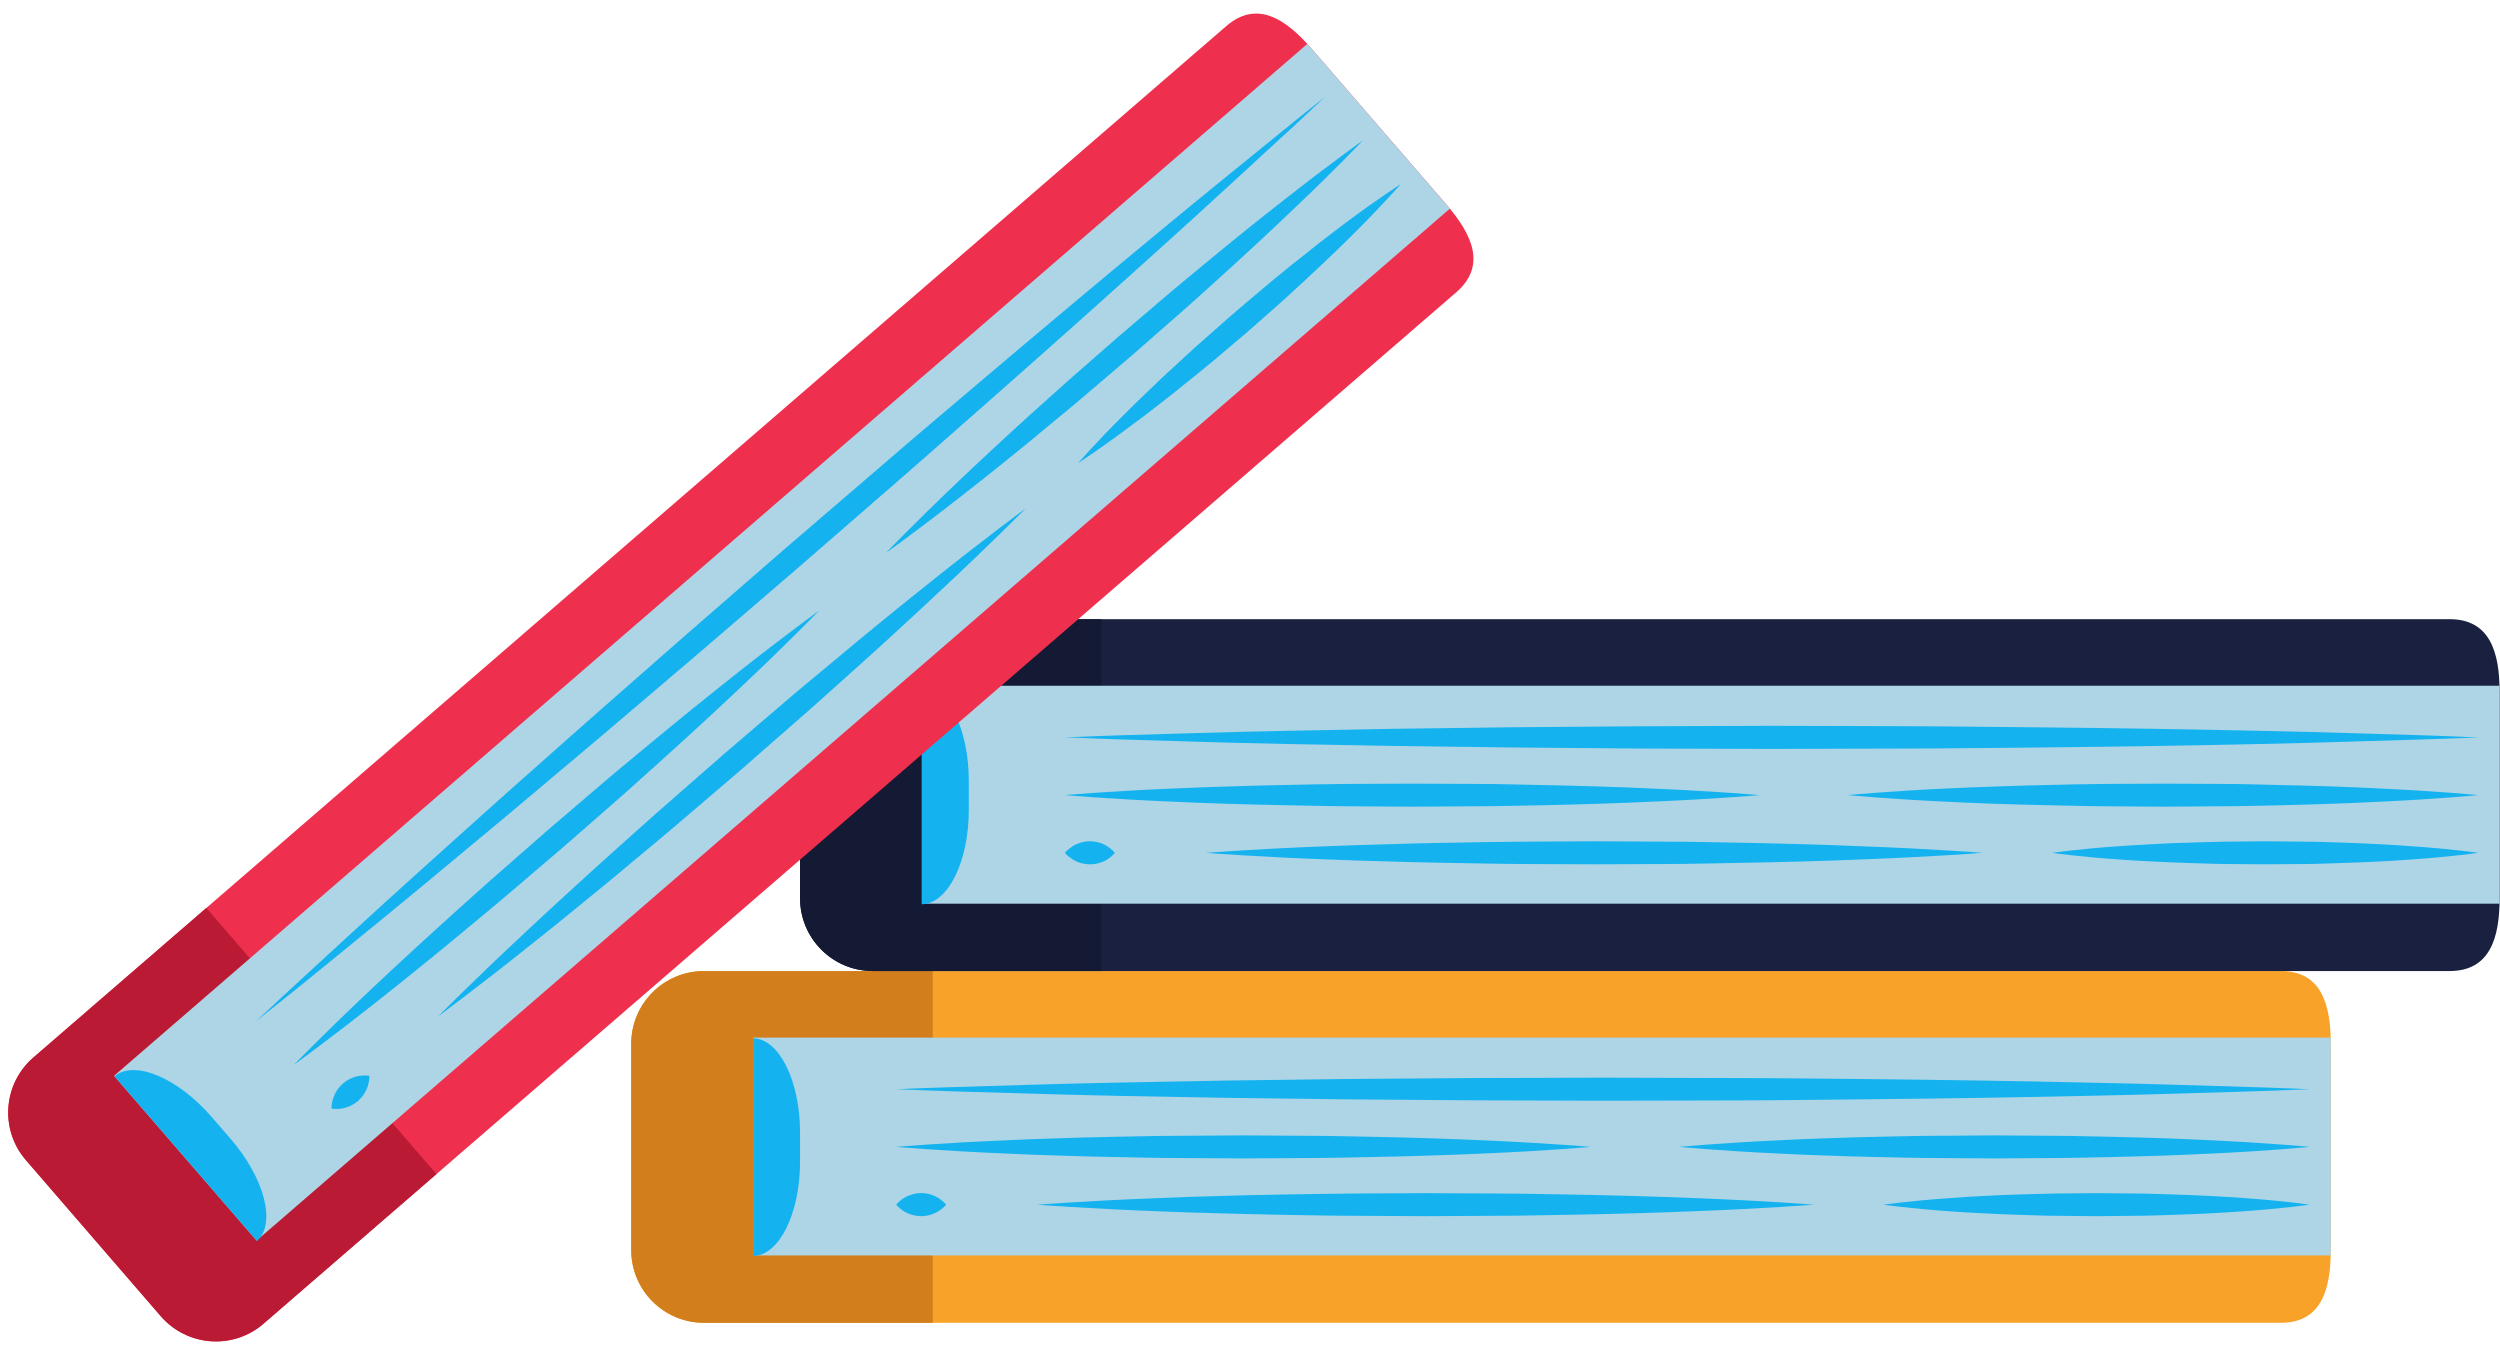 <?xml version="1.0" encoding="UTF-8"?><svg xmlns="http://www.w3.org/2000/svg" xmlns:xlink="http://www.w3.org/1999/xlink" height="138.9" preserveAspectRatio="xMidYMid meet" version="1.1" viewBox="83.6 142.9 257.2 138.9" width="257.2" zoomAndPan="magnify">
 <g id="surface1">
  <g id="change1_1"><path d="m323.39 271.51c0 4.13-1.01 7.48-5.14 7.48h-162.22c-4.14 0-7.49-3.35-7.49-7.48v-21.23c0-4.13 3.35-7.48 7.49-7.48h162.22c4.13 0 5.14 3.35 5.14 7.48v21.23" fill="#f8a229"/></g>
  <g id="change2_1"><path d="m179.56 242.8h-23.53c-4.14 0-7.49 3.35-7.49 7.48v21.23c0 4.13 3.35 7.48 7.49 7.48h23.53v-36.19" fill="#d27e1c"/></g>
  <g id="change3_1"><path d="m323.39 272.06h-162.31v-22.41h162.31v22.41" fill="#aed5e5"/></g>
  <g id="change4_1"><path d="m161.08 249.72v22.4c2.67-0.03 4.83-4.37 4.83-9.71v-2.98c0-5.34-2.16-9.68-4.83-9.71" fill="#14b3f0"/></g>
  <g id="change4_2"><path d="m175.8 254.96s0.56-0.02 1.63-0.07c1.06-0.03 2.62-0.11 4.62-0.16 3.97-0.11 9.65-0.32 16.47-0.45 3.41-0.07 7.1-0.13 11-0.21 3.91-0.05 8.03-0.1 12.29-0.16 4.26-0.03 8.66-0.06 13.13-0.1 4.47-0.01 9.02-0.02 13.56-0.04 4.55 0.02 9.1 0.03 13.57 0.04 4.47 0 8.87 0.07 13.13 0.1 8.53 0.09 16.48 0.21 23.29 0.37 6.82 0.13 12.5 0.34 16.48 0.45 1.99 0.05 3.55 0.13 4.62 0.16 1.06 0.05 1.63 0.07 1.63 0.07s-0.57 0.02-1.63 0.06c-1.07 0.04-2.63 0.12-4.62 0.17-3.98 0.1-9.66 0.32-16.48 0.45-6.81 0.15-14.76 0.28-23.29 0.36-4.26 0.03-8.66 0.11-13.13 0.11-4.47 0.01-9.02 0.02-13.57 0.03-4.54-0.01-9.09-0.02-13.56-0.04-4.47-0.03-8.87-0.06-13.13-0.1-4.26-0.05-8.38-0.11-12.29-0.16-3.9-0.07-7.59-0.14-11-0.2-6.82-0.14-12.5-0.35-16.47-0.45-2-0.05-3.56-0.13-4.62-0.17-1.07-0.04-1.63-0.06-1.63-0.06" fill="#14b3f0"/></g>
  <g id="change4_3"><path d="m175.8 260.89s4.46-0.39 11.16-0.67c1.68-0.08 3.49-0.16 5.41-0.21 1.92-0.06 3.94-0.13 6.03-0.16 2.1-0.03 4.26-0.1 6.46-0.1 2.2-0.02 4.43-0.03 6.66-0.04 2.24 0.01 4.47 0.02 6.67 0.04 2.2 0 4.36 0.07 6.45 0.1 4.19 0.08 8.1 0.21 11.45 0.36 6.7 0.29 11.16 0.68 11.16 0.68s-4.46 0.41-11.16 0.69c-3.35 0.15-7.26 0.28-11.45 0.36-2.09 0.03-4.25 0.1-6.45 0.1-2.2 0.01-4.43 0.03-6.67 0.04-2.23-0.01-4.46-0.03-6.66-0.04-2.2 0-4.36-0.07-6.46-0.1-2.09-0.03-4.11-0.1-6.03-0.16-1.92-0.05-3.73-0.13-5.41-0.21-6.7-0.28-11.16-0.68-11.16-0.68" fill="#14b3f0"/></g>
  <g id="change4_4"><path d="m256.36 260.89s4.05-0.39 10.13-0.67c1.53-0.08 3.17-0.16 4.91-0.21 1.74-0.06 3.58-0.13 5.48-0.16s3.86-0.1 5.85-0.1c2-0.02 4.03-0.03 6.06-0.04 2.02 0.01 4.05 0.02 6.05 0.04 1.99 0 3.95 0.07 5.85 0.1 3.8 0.08 7.35 0.21 10.39 0.36 6.08 0.29 10.14 0.68 10.14 0.68s-4.06 0.41-10.14 0.69c-3.04 0.15-6.59 0.28-10.39 0.36-1.9 0.03-3.86 0.1-5.85 0.1-2 0.01-4.03 0.03-6.05 0.04-2.03-0.01-4.06-0.03-6.06-0.04-1.99 0-3.95-0.07-5.85-0.1s-3.74-0.1-5.48-0.16c-1.74-0.05-3.38-0.13-4.91-0.21-6.08-0.28-10.13-0.68-10.13-0.68" fill="#14b3f0"/></g>
  <g id="change4_5"><path d="m175.8 266.84s0.08-0.11 0.22-0.24c0.14-0.14 0.34-0.3 0.58-0.45 0.48-0.3 1.13-0.5 1.77-0.51 0.64 0 1.28 0.2 1.77 0.5 0.24 0.16 0.44 0.32 0.58 0.46 0.14 0.13 0.22 0.24 0.22 0.24s-0.08 0.1-0.22 0.23c-0.14 0.14-0.34 0.3-0.58 0.45-0.49 0.3-1.13 0.5-1.77 0.5s-1.29-0.2-1.77-0.5c-0.24-0.15-0.44-0.32-0.58-0.45s-0.22-0.23-0.22-0.23" fill="#14b3f0"/></g>
  <g id="change4_6"><path d="m190.31 266.84s4.99-0.4 12.48-0.68c1.87-0.08 3.9-0.16 6.05-0.21 2.14-0.06 4.41-0.13 6.75-0.16s4.76-0.09 7.22-0.1 4.95-0.03 7.45-0.04c2.5 0.01 4.99 0.03 7.45 0.04 2.46 0 4.88 0.07 7.22 0.1 4.68 0.08 9.05 0.21 12.8 0.36 7.49 0.28 12.48 0.69 12.48 0.69s-4.99 0.39-12.48 0.68c-3.75 0.15-8.12 0.28-12.8 0.36-2.34 0.03-4.76 0.1-7.22 0.1-2.46 0.01-4.95 0.03-7.45 0.04-2.5-0.01-4.99-0.03-7.45-0.04-2.46 0-4.88-0.07-7.22-0.1s-4.61-0.11-6.75-0.16c-2.15-0.05-4.18-0.13-6.05-0.2-7.49-0.29-12.48-0.68-12.48-0.68" fill="#14b3f0"/></g>
  <g id="change4_7"><path d="m277.34 266.84s2.74-0.4 6.86-0.68c1.03-0.08 2.14-0.16 3.32-0.21 1.17-0.06 2.42-0.13 3.7-0.16 1.29-0.03 2.62-0.09 3.97-0.1s2.72-0.03 4.09-0.04c1.37 0.01 2.74 0.03 4.09 0.04 1.35 0 2.68 0.07 3.96 0.1 2.58 0.08 4.97 0.21 7.03 0.36 4.12 0.28 6.86 0.69 6.86 0.69s-2.74 0.39-6.86 0.68c-2.06 0.15-4.45 0.28-7.03 0.36-1.28 0.03-2.61 0.1-3.96 0.1-1.35 0.01-2.72 0.03-4.09 0.04-1.37-0.01-2.74-0.03-4.09-0.04-1.35 0-2.68-0.07-3.97-0.1-1.28-0.03-2.53-0.11-3.7-0.16-1.18-0.05-2.29-0.13-3.32-0.2-4.12-0.29-6.86-0.68-6.86-0.68" fill="#14b3f0"/></g>
  <g id="change5_1"><path d="m340.76 235.31c0 4.14-1.02 7.49-5.15 7.49h-162.22c-4.13 0-7.48-3.35-7.48-7.49v-21.22c0-4.14 3.35-7.49 7.48-7.49h162.22c4.13 0 5.15 3.35 5.15 7.49v21.22" fill="#1a2140"/></g>
  <g id="change6_1"><path d="m196.92 206.6h-23.53c-4.13 0-7.48 3.35-7.48 7.49v21.22c0 4.14 3.35 7.49 7.48 7.49h23.53v-36.2" fill="#151a34"/></g>
  <g id="change3_2"><path d="m340.76 235.87h-162.32v-22.42h162.32v22.42" fill="#aed5e5"/></g>
  <g id="change4_8"><path d="m178.44 213.52v22.41c2.67-0.04 4.83-4.37 4.83-9.71v-2.99c0-5.34-2.16-9.67-4.83-9.71" fill="#14b3f0"/></g>
  <g id="change4_9"><path d="m193.16 218.76s0.57-0.02 1.63-0.06c1.07-0.04 2.63-0.12 4.61-0.17 3.98-0.1 9.66-0.31 16.48-0.44 3.41-0.07 7.1-0.14 11.01-0.21 3.9-0.05 8.02-0.11 12.28-0.16 4.26-0.03 8.66-0.07 13.13-0.1 4.48-0.02 9.02-0.03 13.57-0.05 4.54 0.02 9.08 0.03 13.56 0.04 4.47 0.01 8.87 0.08 13.14 0.11 8.52 0.08 16.47 0.21 23.29 0.36 6.81 0.13 12.5 0.35 16.47 0.45 1.99 0.05 3.55 0.13 4.61 0.17 1.07 0.04 1.63 0.06 1.63 0.06s-0.56 0.03-1.63 0.07c-1.06 0.03-2.62 0.11-4.61 0.16-3.97 0.1-9.66 0.32-16.47 0.46-6.82 0.15-14.77 0.28-23.29 0.36-4.27 0.03-8.67 0.1-13.14 0.1-4.48 0.01-9.02 0.03-13.56 0.04-4.55-0.01-9.09-0.03-13.57-0.04-4.47-0.04-8.87-0.07-13.13-0.11-4.26-0.05-8.38-0.1-12.28-0.16-3.91-0.07-7.6-0.14-11.01-0.2-6.82-0.13-12.5-0.35-16.48-0.45-1.98-0.05-3.54-0.13-4.61-0.17-1.06-0.03-1.63-0.06-1.63-0.06" fill="#14b3f0"/></g>
  <g id="change4_10"><path d="m193.16 224.7s4.46-0.4 11.16-0.68c1.68-0.07 3.49-0.15 5.41-0.2 1.92-0.06 3.95-0.13 6.04-0.16 2.09-0.04 4.25-0.1 6.45-0.11s4.43-0.02 6.67-0.03c2.23 0.01 4.46 0.02 6.66 0.03 2.2 0 4.36 0.07 6.45 0.11 4.19 0.08 8.1 0.2 11.45 0.36 6.69 0.28 11.16 0.68 11.16 0.68s-4.47 0.4-11.16 0.68c-3.35 0.16-7.26 0.28-11.45 0.37-2.09 0.03-4.25 0.1-6.45 0.1-2.2 0.01-4.43 0.03-6.66 0.04-2.24-0.02-4.47-0.03-6.67-0.04s-4.36-0.08-6.45-0.11-4.12-0.1-6.04-0.15-3.73-0.14-5.41-0.21c-6.7-0.28-11.16-0.68-11.16-0.68" fill="#14b3f0"/></g>
  <g id="change4_11"><path d="m273.72 224.7s4.05-0.4 10.14-0.68c1.51-0.07 3.16-0.15 4.9-0.2 1.74-0.06 3.58-0.13 5.48-0.16 1.9-0.04 3.87-0.1 5.86-0.11s4.02-0.02 6.05-0.03c2.03 0.01 4.05 0.02 6.05 0.03 1.99 0 3.95 0.07 5.86 0.11 3.8 0.08 7.34 0.2 10.38 0.36 6.08 0.28 10.13 0.68 10.13 0.68s-4.05 0.4-10.13 0.68c-3.04 0.16-6.58 0.28-10.38 0.37-1.91 0.03-3.87 0.1-5.86 0.1-2 0.01-4.02 0.03-6.05 0.04-2.03-0.02-4.06-0.03-6.05-0.04s-3.96-0.08-5.86-0.11-3.74-0.1-5.48-0.15-3.39-0.14-4.9-0.21c-6.09-0.28-10.14-0.68-10.14-0.68" fill="#14b3f0"/></g>
  <g id="change4_12"><path d="m193.16 230.64s0.07-0.1 0.22-0.24c0.14-0.13 0.34-0.29 0.58-0.45 0.48-0.3 1.13-0.5 1.77-0.5s1.29 0.19 1.77 0.5c0.24 0.16 0.44 0.32 0.58 0.45 0.14 0.14 0.22 0.24 0.22 0.24s-0.08 0.1-0.22 0.24c-0.14 0.13-0.34 0.3-0.58 0.45-0.48 0.3-1.13 0.5-1.77 0.49-0.64 0-1.29-0.19-1.77-0.5-0.24-0.15-0.44-0.31-0.58-0.44-0.15-0.14-0.22-0.24-0.22-0.24" fill="#14b3f0"/></g>
  <g id="change4_13"><path d="m207.66 230.64s5-0.4 12.49-0.68c1.87-0.07 3.9-0.15 6.05-0.2 2.15-0.06 4.41-0.14 6.75-0.16 2.34-0.04 4.76-0.1 7.22-0.11s4.95-0.03 7.45-0.04c2.5 0.01 5 0.03 7.45 0.04 2.46 0 4.88 0.07 7.22 0.1 4.69 0.09 9.05 0.21 12.8 0.37 7.49 0.28 12.48 0.68 12.48 0.68s-4.99 0.4-12.48 0.68c-3.75 0.16-8.11 0.28-12.8 0.36-2.34 0.03-4.76 0.11-7.22 0.11-2.45 0.01-4.95 0.02-7.45 0.03-2.5-0.01-4.99-0.02-7.45-0.03s-4.88-0.08-7.22-0.11-4.6-0.1-6.75-0.16c-2.15-0.05-4.18-0.13-6.05-0.2-7.49-0.28-12.49-0.68-12.49-0.68" fill="#14b3f0"/></g>
  <g id="change4_14"><path d="m294.7 230.64s2.74-0.4 6.85-0.68c1.04-0.07 2.15-0.15 3.33-0.2 1.18-0.06 2.42-0.14 3.71-0.16 1.28-0.04 2.61-0.1 3.96-0.11 1.34-0.01 2.72-0.03 4.09-0.04 1.37 0.01 2.74 0.03 4.09 0.04 1.35 0 2.68 0.07 3.97 0.1 2.57 0.09 4.96 0.21 7.02 0.37 4.12 0.28 6.85 0.68 6.85 0.68s-2.73 0.4-6.85 0.68c-2.06 0.16-4.45 0.28-7.02 0.36-1.29 0.03-2.62 0.11-3.97 0.11-1.35 0.01-2.72 0.02-4.09 0.03-1.37-0.01-2.75-0.02-4.09-0.03-1.35-0.01-2.68-0.08-3.96-0.11-1.29-0.03-2.53-0.1-3.71-0.16-1.18-0.05-2.29-0.13-3.33-0.2-4.11-0.28-6.85-0.68-6.85-0.68" fill="#14b3f0"/></g>
  <g id="change7_1"><path d="m232.41 163.95c2.7 3.12 4.13 6.32 1 9.03l-104.91 90.71-17.79 15.39c-3.13 2.71-7.85 2.36-10.56-0.76l-13.88-16.06c-2.708-3.13-2.364-7.85 0.761-10.56l17.799-15.39 104.91-90.71c3.12-2.71 6.08-0.83 8.78 2.29l13.89 16.06" fill="#ef2f4e"/></g>
  <g id="change8_1"><path d="m104.83 236.31l-17.799 15.39c-3.125 2.71-3.469 7.43-0.761 10.56l13.88 16.06c2.71 3.12 7.43 3.47 10.56 0.76l17.79-15.39-23.67-27.38" fill="#bb1a34"/></g>
  <g id="change3_3"><path d="m232.77 164.36l-122.77 106.17-14.664-16.95 122.77-106.17 14.66 16.95" fill="#aed5e5"/></g>
  <g id="change4_15"><path d="m95.383 253.63l14.657 16.95c1.99-1.77 0.79-6.46-2.7-10.5l-1.96-2.26c-3.49-4.04-7.958-5.91-9.997-4.19" fill="#14b3f0"/></g>
  <g id="change4_16"><path d="m109.94 247.97s0.41-0.39 1.19-1.11c0.78-0.73 1.91-1.81 3.39-3.15 2.93-2.68 7.09-6.55 12.16-11.11 2.54-2.28 5.29-4.75 8.19-7.36 2.92-2.59 6-5.33 9.19-8.15 3.2-2.82 6.51-5.72 9.87-8.67 3.37-2.94 6.8-5.92 10.23-8.9 3.45-2.97 6.89-5.93 10.29-8.84 3.38-2.93 6.76-5.76 10-8.52 6.5-5.51 12.6-10.62 17.85-14.96 5.25-4.36 9.68-7.91 12.76-10.43 1.54-1.27 2.77-2.23 3.6-2.9 0.83-0.66 1.28-1.01 1.28-1.01s-0.42 0.38-1.2 1.11-1.9 1.81-3.38 3.14c-2.94 2.68-7.09 6.56-12.16 11.12-5.06 4.57-10.99 9.88-17.38 15.51-3.21 2.81-6.49 5.74-9.87 8.67s-6.81 5.92-10.24 8.9c-3.44 2.96-6.89 5.92-10.28 8.84-3.41 2.9-6.76 5.75-10 8.51-3.26 2.75-6.41 5.4-9.4 7.92-3 2.5-5.84 4.86-8.46 7.04-5.25 4.36-9.68 7.92-12.75 10.44-1.54 1.26-2.78 2.22-3.61 2.89s-1.27 1.02-1.27 1.02" fill="#14b3f0"/></g>
  <g id="change4_17"><path d="m113.82 252.46s3.12-3.22 8-7.82c1.22-1.14 2.54-2.39 3.96-3.69 1.42-1.29 2.9-2.67 4.46-4.06 1.56-1.4 3.16-2.86 4.82-4.3 1.65-1.45 3.33-2.92 5.01-4.39 1.7-1.45 3.4-2.9 5.07-4.33 1.66-1.44 3.34-2.8 4.95-4.15 3.22-2.67 6.26-5.13 8.89-7.21 5.25-4.17 8.9-6.79 8.89-6.79 0 0-3.11 3.23-7.99 7.82-2.44 2.31-5.31 4.96-8.42 7.76-1.57 1.4-3.16 2.86-4.82 4.3-1.66 1.45-3.34 2.92-5.02 4.39-1.69 1.45-3.39 2.9-5.07 4.33-1.66 1.43-3.34 2.8-4.94 4.14-1.61 1.35-3.18 2.62-4.67 3.83-1.49 1.22-2.91 2.34-4.23 3.39-5.25 4.16-8.89 6.78-8.89 6.78" fill="#14b3f0"/></g>
  <g id="change4_18"><path d="m174.76 199.77s2.81-2.95 7.22-7.14c1.11-1.06 2.3-2.19 3.58-3.37s2.62-2.44 4.04-3.71c1.42-1.26 2.86-2.59 4.37-3.91 1.49-1.31 3.02-2.64 4.55-3.98 1.54-1.32 3.08-2.63 4.6-3.93 1.5-1.3 3.04-2.53 4.49-3.75 2.93-2.43 5.7-4.65 8.1-6.52 4.78-3.76 8.11-6.12 8.11-6.12s-2.8 2.96-7.22 7.15c-2.2 2.1-4.8 4.52-7.62 7.07-1.41 1.26-2.85 2.6-4.37 3.91-1.49 1.31-3.02 2.65-4.54 3.98-1.55 1.32-3.09 2.64-4.61 3.93-1.51 1.3-3.03 2.53-4.5 3.75-1.45 1.23-2.89 2.37-4.24 3.47s-2.65 2.11-3.85 3.05c-4.78 3.77-8.11 6.12-8.11 6.12" fill="#14b3f0"/></g>
  <g id="change4_19"><path d="m117.71 256.95s-0.01-0.13 0.01-0.32 0.06-0.45 0.15-0.72c0.17-0.54 0.52-1.11 1.01-1.53 0.48-0.43 1.1-0.7 1.66-0.79 0.28-0.04 0.54-0.04 0.73-0.04 0.2 0.01 0.33 0.04 0.33 0.04s0.01 0.13-0.01 0.32c-0.02 0.2-0.07 0.45-0.15 0.73-0.17 0.54-0.52 1.11-1.01 1.53s-1.11 0.69-1.66 0.78c-0.29 0.04-0.55 0.05-0.74 0.04s-0.32-0.04-0.32-0.04" fill="#14b3f0"/></g>
  <g id="change4_20"><path d="m128.68 247.46s3.52-3.57 9-8.68c1.37-1.28 2.86-2.67 4.44-4.11 1.59-1.44 3.25-2.98 5-4.53 1.76-1.56 3.54-3.19 5.4-4.8 1.85-1.62 3.73-3.27 5.61-4.91 1.89-1.62 3.79-3.24 5.66-4.84 1.86-1.61 3.73-3.14 5.53-4.64 3.59-3.01 6.98-5.77 9.91-8.1 5.86-4.69 9.9-7.65 9.9-7.65s-3.52 3.57-9 8.68c-2.74 2.57-5.95 5.52-9.44 8.64-1.75 1.56-3.54 3.19-5.4 4.8-1.85 1.62-3.73 3.27-5.61 4.91-1.9 1.62-3.8 3.24-5.66 4.84-1.87 1.61-3.74 3.14-5.53 4.64-1.79 1.52-3.55 2.94-5.21 4.3-1.66 1.37-3.24 2.63-4.71 3.8-5.85 4.69-9.89 7.65-9.89 7.65" fill="#14b3f0"/></g>
  <g id="change4_21"><path d="m194.52 190.54s1.81-2.1 4.74-5c0.73-0.73 1.52-1.52 2.38-2.33 0.85-0.81 1.74-1.68 2.7-2.54 0.95-0.87 1.91-1.79 2.93-2.67 1.01-0.89 2.04-1.8 3.07-2.71 1.04-0.89 2.09-1.77 3.12-2.65 1.02-0.88 2.07-1.69 3.06-2.52 2-1.61 3.9-3.09 5.55-4.32 3.3-2.47 5.64-3.96 5.64-3.96s-1.82 2.09-4.74 5c-1.46 1.46-3.19 3.12-5.08 4.87-0.95 0.86-1.91 1.78-2.93 2.67-1.01 0.89-2.05 1.8-3.07 2.71-1.05 0.88-2.1 1.77-3.12 2.64-1.03 0.88-2.08 1.7-3.07 2.51-0.99 0.82-1.98 1.58-2.91 2.31-0.92 0.73-1.82 1.4-2.65 2.01-3.29 2.48-5.62 3.98-5.62 3.98" fill="#14b3f0"/></g>
 </g>
</svg>